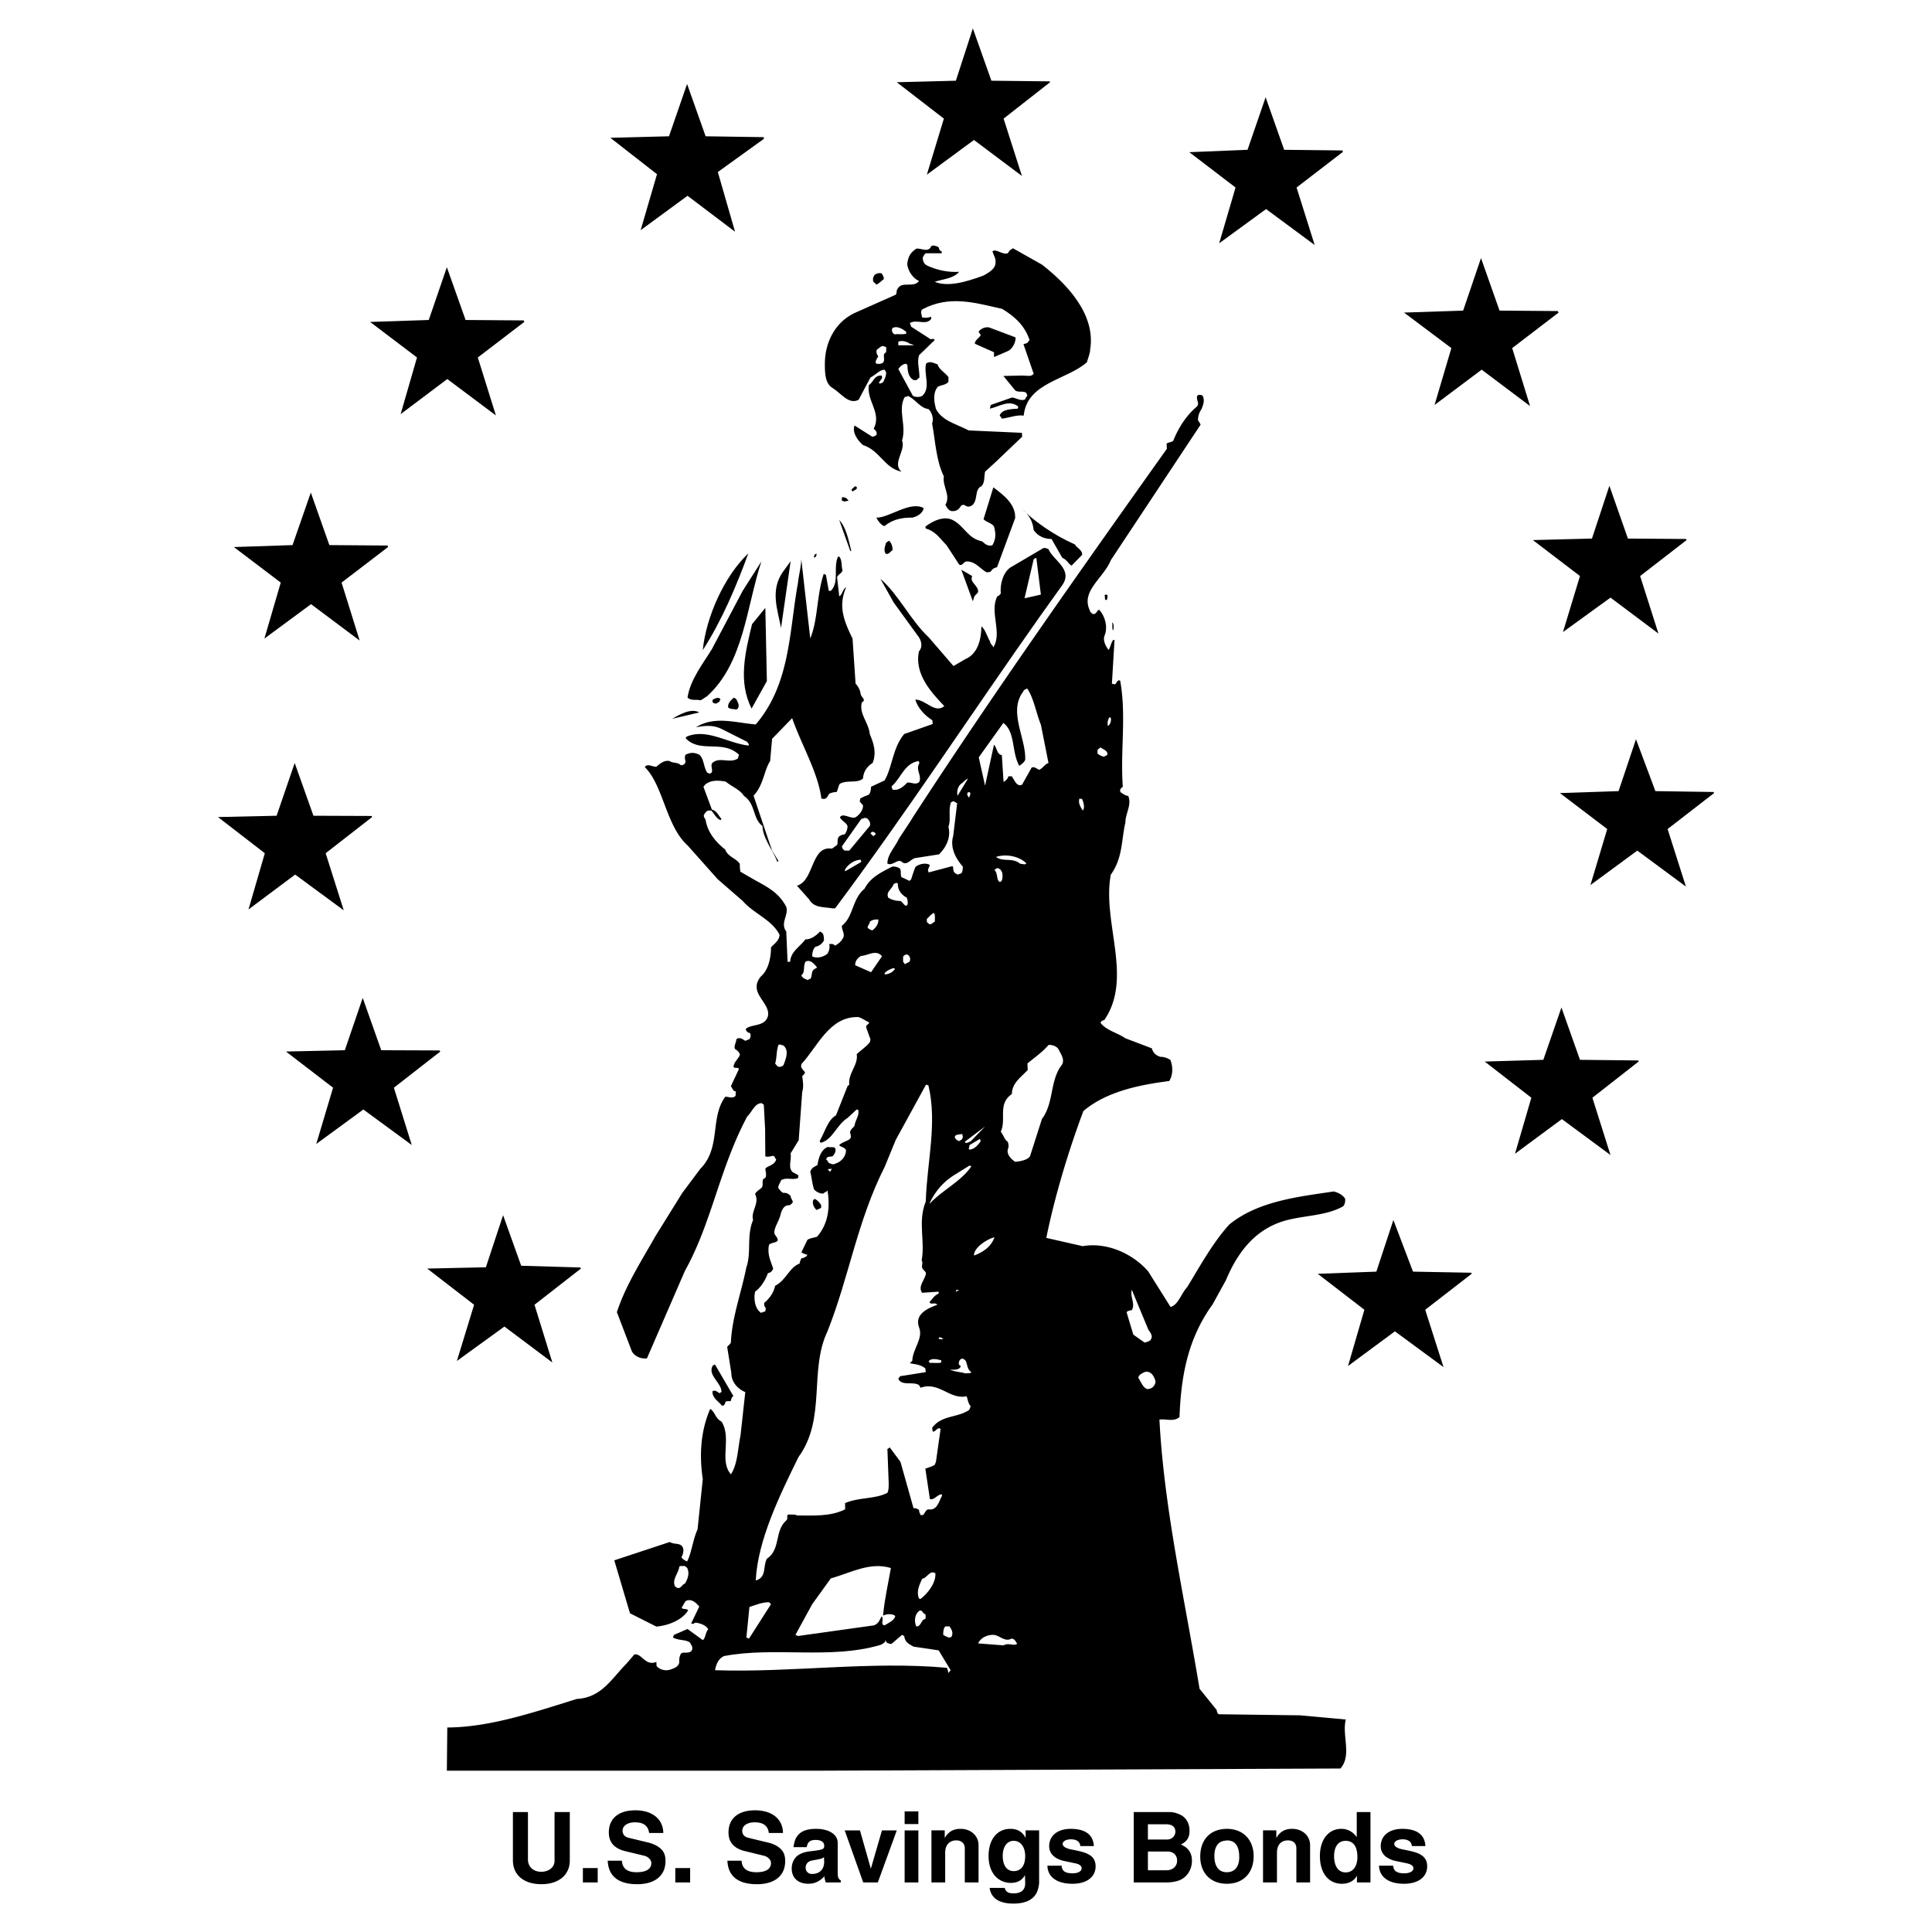<svg xmlns="http://www.w3.org/2000/svg" width="2500" height="2500" viewBox="0 0 192.756 192.756"><g fill-rule="evenodd" clip-rule="evenodd"><path fill="#fff" d="M0 0h192.756v192.756H0V0z"/><path d="M144.02 136.395l-4.85-3.567-4.676 3.457 1.631-5.609-4.654-3.588 5.849-.217 1.698-5.152 1.957 5.152 5.828.109.021.108-4.631 3.588 1.827 5.719zM55.109 135.938l-4.784-3.588-4.742 3.435 1.718-5.609-4.676-3.61 5.851-.13 1.718-5.196 1.805 5.043 5.894.174.065.109-4.632 3.61 1.783 5.762zM160.68 115.238l-4.852-3.586-4.676 3.457 1.631-5.588-4.652-3.609 5.849-.174 1.805-5.218 1.85 5.218 5.828.065.021.109-4.611 3.609 1.807 5.717zM41.081 114.238l-4.828-3.543-4.698 3.436 1.675-5.61-4.698-3.609 5.872-.131 1.784-5.219 1.848 5.219 5.807.022.087.109-4.632 3.609 1.783 5.717zM34.295 90.823l-4.849-3.566-4.654 3.479 1.63-5.609-4.675-3.609 5.85-.131 1.805-5.262 1.87 5.262 5.808.022.043.109-4.633 3.609 1.805 5.696zM168.203 88.453l-4.849-3.587-4.676 3.435 1.676-5.588-4.721-3.587 5.851-.195 1.739-5.175 1.937 5.175 5.807.086.043.109-4.633 3.587 1.826 5.74zM35.883 63.907l-4.85-3.631-4.654 3.435 1.631-5.587-4.676-3.544 5.851-.196 1.826-5.239 1.849 5.239 5.807.044.043.152-4.632 3.544 1.805 5.783zM165.463 63.211l-4.783-3.587-4.742 3.435 1.697-5.588-4.699-3.587 5.894-.152 1.74-5.262 1.848 5.262 5.809.043.043.109-4.633 3.587 1.826 5.74zM49.476 41.448l-4.85-3.631-4.654 3.5 1.631-5.652-4.676-3.544 5.851-.196 1.805-5.261 1.87 5.261 5.807.043.044.153-4.633 3.544 1.805 5.783zM152.654 40.513l-4.828-3.631-4.699 3.522 1.676-5.674-4.721-3.544 5.895-.196 1.783-5.24 1.849 5.24 5.807.044.086.152-4.631 3.544 1.783 5.783zM131.166 24.446l-4.85-3.587-4.677 3.413 1.632-5.565-4.611-3.523 5.807-.239 1.804-5.24 1.85 5.24 5.828.065.022.153-4.612 3.544 1.807 5.739zM73.335 23.12l-4.741-3.588-4.677 3.435 1.632-5.587-4.654-3.631 5.85-.152 1.805-5.218 1.849 5.218 5.807.087v.174l-4.589 3.305 1.718 5.957zM101.957 17.554l-4.785-3.588-4.698 3.457 1.696-5.587-4.697-3.631 5.894-.152 1.695-5.219 1.85 5.219 5.807.065.043.087-4.633 3.631 1.828 5.718z"/><path d="M44.583 176.658l.044-4.305c4.219-.021 8.591-1.5 12.918-2.848 2.458-.131 3.458-2 4.937-3.5l.805-.936c.74-.152 1.088 1.197 2.197.74l.022.412c.37.414.979.545 1.566.283.304-.109.587-.238.696-.609 0-.238-.021-.564.152-.869.152-.283.674 0 1.044-.283.261-.348 0-.629-.152-.891-.521-.305-1.065-.152-1.675-.479l.109-.262 1.349-.586 1.522 1.109c.283-.197.239-.719.543-1.088-.217-.391-.783-.588-1.218-.652-.196 0-.261.217-.479.064l.805-1.674c-.261-.281-.652-.76-1.218-.607-.261.064-.305.434-.522.652 0 .324.37.086.631.324-.587.979-1.957 1.523-3.175 1.631l-2.631-1.326-1.566-5.283 5.524-1.826c.522.262.805.088 1.175.348.261.24.261.697 0 1.174.087.152.305.305.565.414.435-.783.565-2.152 1.044-3.195l.522-5.023c-.348-2.326-.239-4.738.739-7 .5.305.5.957 1.131 1.262 1.044 1.674-.261 3.891.935 5.26.675-.979.696-2.631.957-3.848l.479-4.348c-.761-.326-1.392-1-1.392-1.914l-.413-2.588c.108-.195.261-.195.369-.455.109-2.523 1.044-4.957 1.544-7.502.522-1.457 0-3.152.674-4.717-.261-.85.674-1.652.196-2.588.109-.262.37-.369.652-.631.217-.262-.022-.652.217-.912l.131-.045c.174-.26.065-.586.021-.891l.043-.109c.326-.26.848-.305 1.044-.848-.108-.109-.152-.369-.304-.369-.218 0-.479.152-.783.043l-.021-2.717-.131-2.436-.217-.152c-.696 0-.957.891-1.435 1.326-2.784 5.219-3.524 10.566-6.221 15.414l-3.784 8.719c-.522.088-1.262-.174-1.522-.738l-1.479-3.871c.892-2.717 2.479-5.152 3.85-7.588l2.675-4.305 1.805-2.412c2.087-2.109.935-5.066 2.479-7.176.304-.043.609.195.979-.043.13-.131 0-.283.109-.5-.305 0-.305-.195-.522-.521l.805-1.719c-.108-.217-.435 0-.543-.217 0-.109.109-.436.261-.586.174-.305.37-.436.37-.676a1.044 1.044 0 0 0-.479-.5c-.152-.303.109-.607.13-.979l.152-.107h.261c.218.086.218.107.479.26l.37-.152c.087-.021.261-.369.087-.629a.473.473 0 0 1-.413-.393c.479-.521 1.936-.195 2.218-1.305.261-1.369-2.066-2.305-.696-3.957.739-.629 1-1.847 1-2.891.261-.304.849-.674.849-1.261-.783-1.522-2.588-2.109-3.676-3.37l-2.501-2.174-3.001-3.37c-2.153-1.935-2.415-6.001-4.263-7.805.261-.414.783 0 1.152-.043.327-.261.74-.674 1.327-.565.305.239.783.087 1.109.413.152 0 .37 0 .479-.326 0-.152-.152-.413 0-.717.457-.217.848-.261 1.37 0 .479.413.413 1.196.783 1.783l.261.108c.479-.152.043-.652.217-1.021.696-.739 1.784.065 2.588-.5l.108-.37c-1.631-1.544-3.871-.109-5.328-1.652l.108-.152c2.001-.848 4.046.63 6.155.891l.065-.108-.174-.261-2.589-1.304c-.935-.435-1.783-.283-2.522-.152 1.849-1.174 4.002-.435 5.959-.282 3.48-4.066 3.328-9.306 4.22-14.154.065-.695.304-1.543.326-2.326l.892 7.892c.783-1.848.631-4.327 1.349-6.436l.217.109.283 1.587h.196c.892-.848.217-2.37.739-3.435l.152.065c.261.414.152.848.283 1.327-.065.304-.392.348-.543.674l.217 1.913c.326-.174.326-.696.696-.913-.805 1.848-.283 3.261.631 5.131l.304 4.5c.153.13.414.543.479.87.044.521.414.521.326.87l-.174.109c-.326 1.13.696 2.065.783 3.174.392.935.696 1.849.283 2.892-.479.283-.914.805-.957 1.544-.587.522-1.522.109-2.305.522-.131.152-.174.522-.326.826-.152 0-.413.022-.74.174-.152.196-.174.457-.522.522l-.261-.044c-.326-2.587-2.001-5.392-2.915-8.022l-2.001 2.065-.196 2.218c-.631.979-.631 2.348-1.653 3.457l1.153 3.435.696 2.044.631 1.021-.109.109c-.37-1.065-1.457-2.37-1.479-3.587-1.001-.739-.675-2.218-1.849-3-.391-.63-1.196-.913-1.827-1.435-.675-.109-1.436-.196-2.044.304l-.174.217.848 2.283c.457.087.674.608.957.935l-.108.109c-.392-.152-.587-.587-.914-.957h-.261c-.196.021-.304.174-.457.413-.065.13 0 .282.152.5.152 1.108.892 2.152 1.958 2.979.261.739 1.087.848 1.457 1.435 0 .218 0 .522.065.783l1.588.914c1.37.739 2.306 1.305 2.979 2.587.261.826-.63 1.609 0 2.457l.131 3.022h.261c.043-1.022.979-1.5 1.522-2.24.587.022 1.109-.413 1.457-.782l.239.152c.131.174.152.478.152.739-.152.261-.392.543-.848.63-.217.174-.326.587-.326.957.479.261 1.153.043 1.522-.261.174-.304.261-.63.174-.957.109 0 .37-.087.587.152.413-.239.609-.413.826-.826.152-.37-.152-.695-.152-1.152 1.175-.913 1.001-2.652 2.262-3.696.543-1.065 1.522-1.587 2.784-2.217.174 0 .5 0 .761.217.152.261 0 .565.152.848.261.108.457.195.783.37l.173-.152c.109-.37.239-.761.414-1.218.326-.326 1.066-.479 1.458-.217-.044.109-.131.305-.196.479l.065.261 2.371-.63c.152.108 0 .413.239.674l.282.174.37-.13c.109-.087.152-.413.152-.674-.696-.783-1.305-1.892-.957-3.066l.392-3.261c-.065 0-.131-.087-.37-.196l-.239.108c-.305.827.021 1.631-.261 2.457.261 1.022-.196 2-.936 2.739l-2.371.37c-.414.065-.848.805-1.327.392-.413-.392-.957.457-1.457.152 0-.892.739-1.587 1.152-2.479l1.218-1.848.153-.261c8.111-12.479 16.965-24.981 25.359-36.787l-.021-.522c.109-.108.391-.108.652-.261.521-1.305 1.305-2.544 2.371-3.435.305-.37-.131-.674.043-1.087.109-.108.326-.108.521 0 .219.413.109.826-.109 1.348a1.874 1.874 0 0 0-.348 1.109c.045.065.152.217.262.435l-8.961 13.523c-.695 1.761-3.002 3.065-2.109 4.979.043.196.152.304.369.413.262-.065.305-.152.457-.413h.152c.588.674.848 1.739.5 2.565-.174.478.131 1.065.414 1.413.217-.348.195-.63.457-1h.129l-.26 4.37.305.065c.152-.065.217-.521.521-.369.631 3.479 0 7.022.262 10.588-.152.108-.371.283-.219.543.219.152.479.348.762.37.369.892-.283 1.739-.283 2.631-.412 1.783-.26 3.565-1.457 5.218-.891 4.74 2.24 10.262-.631 14.481-.064.064-.326.064-.391.303.521.74 1.695 1 2.479 1.545l2.633 1c.129.412.326.674.848.848.326 0 .631.086 1 .305.283.695.262 1.521-.109 2.109-2.826.369-6.219 1-8.568 3-1.479 3.957-2.85 8.479-3.697 12.652l3.633.826c2.305-.412 4.893.652 6.523 2.502l2.24 3.564c.783-.217 1.045-1.326 1.676-2 1.326-2.195 2.566-4.436 4.176-6.219 2.893-2.369 6.98-2.781 10.418-3.305.369.088.912.305 1.152.74 0 .195.021.457-.195.738-1.588.893-3.48.893-5.285 1.305-3.371.74-5.221 3.219-6.416 6.066l-1.328 2.414c-2.521 3.479-3.152 7.262-3.305 11.24-.588.521-1.328.152-2.002.26.457 8.85 2.523 17.895 4.002 26.852l1.719 2.131c0 .131.021.238.174.412l8.156.109 4.545.414c-.412 1.564.631 3.586-.543 4.891l-51.807.217h-37.34v-.003z"/><path d="M94.627 166.918c-.044-.107-.044-.281-.152-.521-7.678-.695-15.485.5-23.141.24.109-.5.283-1.152.914-1.414 5.089-.957 10.57.369 15.594-1.107.196-.109.414-.152.522-.479l.065.217c.196.109.348.174.522.152l1.044-.893.218.109c.065.588.413.783.935 1.064l2.501.371 1.196 1.979-.218.282zM100.129 164.158l-2.543-.195c.26-.588.957-.893 1.586-.85.566.066 1.109.74 1.74.371.262 0 .414.217.566.521-.304.261-.871-.151-1.349.153zM74.727 163.484l-.261-.109.305-3.043c.63-.219 1.305-.479 1.957-.479l.196.195-2.197 3.436zM94.736 163.375c-.217 0-.413-.152-.631-.262 0-.217 0-.674.218-.848h.413c.174.262.435.652.174 1.066l-.174.044zM79.621 163.223l-.261-.109 1.675-3.064 1.849-2.566c2.044-.586 3.915-1.674 6.002-1.043-.261 1.5-.63 3.088-.783 4.74.326-.131.783-.219 1.174 0l.044.086c-.153.436-.631.631-1.066.893-.479-.045 0-.674-.305-.893-.174.326-.261.695-.739.893l-7.59 1.063zM91.408 162.266c-.195-.479-.195-1.195.327-1.564.326-.109.261.26.587.348.043.131.043.283 0 .479-.479.063-.37.758-.914.737zM91.8 159.527l-.109-.045c-.283-.629 0-1.303.305-1.955.587-.152.739-.893 1.327-.566.065.936-.696 1.957-1.479 2.566H91.8zM67.615 158.439l-.239-.131c-.413-.674.37-1.412.392-2 .152-.152.305 0 .522-.086l.261.195c.261.479.108 1.064-.218 1.586-.261.066-.261.305-.587.436h-.131zM75.401 157.68c.196-4.002 2.371-8.459 4.263-12.307 2.806-3.848 1.022-8.609 2.893-12.545 2.175-5.479 2.958-10.98 5.72-16.438l1.087-2.652 3.023-5.521.239.064c.913 3.783-.152 7.719-.261 11.588-.826 2.045-.043 3.936-.413 5.893.152.152 0 .436.043.695.065.24.326.348.392.566-.065.631-.848 1.281-.392 1.957l1.653-.109v.195c-.391.131-.63.543-.914.848.152.326.544-.043.783.262-.892.326-2.305.912-1.827 2.24.457 1.15-.63 2.107-.674 3.369l-.239.195c.283.152.957.064 1.544.543l.043.371-2.566.412-.174.262c.326.674 1.261.326 1.849.521.174.043.261.109.37.369 1.805-.674 2.915 1.217 4.589.848.152.326.108.631.413 1l-.152.369c-1.261.826-2.74.479-3.697 1.783l.065.371c.326.043.457-.523.783-.262l-.457 3.217c0 .066-.065.197-.13.371-.239.152-.631.26-.936.369l.457 3.043c.479.109.739-.479 1.174-.479l.043.131c-.305.5-.457 1.521-1.37 1.369-.261.045-.305.305-.522.566h-.261c-.043-.109-.152-.305-.152-.521-.043 0-.283-.217-.544-.152l-1.305-4.631-1.065-1.436-.239.152.13 3.436c0 .369 0 .674-.13.934-1.218.652-2.762.414-4.219 1.023v.629c-1.479.74-3.175.609-4.807.609-.217-.152-.522-.043-.805-.107-.348.107 0 .369-.261.607-1.196 1.045-.522 2.871-1.936 3.826-.413.783 0 1.805-1.065 2.154h-.043v.003z" fill="#fff"/><path d="M72.03 140.242c-.326-.414-.957-.74-.957-1.414.217-.217.522.045.696.174l.217-.129c0-.936-1.435-1.676-.87-2.631l.217-.109 1.849 3.174c-.152 0-.217.217-.261.457-.108.064-.304 0-.521.064-.043.152-.109.414-.305.414h-.065z"/><path d="M114.506 138.611c-.479-.152-.631-.674-.936-1.152.043-.305.348-.436.674-.588.523-.107.85.326 1.002.805.174.414-.305.936-.697.893l-.043.042zM96.324 137.023c-.479-.152-.957-.129-1.566-.369.348 0 .935.064 1.087-.305l-.043-.107c-.261-.109-.109-.414-.043-.566l.239-.152.283.152c.261.305.152.936.63 1.219-.066.152-.327.085-.587.128zM92.779 135.98l-.131-.152c.239-.369.87-.217 1.262-.109v.219c-.37.107-.74 0-1.131.042zM114.18 133.938l-1.109-.783-.674-2.24c.064-.086.283-.195.521-.195.393-.674-.195-1.262 0-2.043l1.652 3.979c.197.283.479.631.262.957-.021.152-.326.26-.588.326h-.064v-.001zM93.801 133.611l-.152-.045c0-.26.348-.107.457.045h-.305zM75.923 130.98c-.631-.436-.74-1.414-.587-2.109.587-.436 1-1.109 1.283-1.848.217-.043.413-.152.522-.457-.218-.695-.631-1.436-.414-2.369.196-.24.522-.131.849-.393.087-.305-.239-.479-.327-.783 0-.564.414-1.107.587-1.695.109-.412.261-1.107.936-1.086.108-.021.217-.152.326-.283 0-.238-.217-.369-.217-.631-.108-.152-.435-.369-.696-.305-.239-.064-.348-.26-.522-.479-.087-.195.174-.521.283-.805.521-.303 1.087.023 1.675-.195l.043-.217c-.043-.152-.304-.217-.565-.369-.521-.457-.108-1.219-.217-1.893l.805-1.305.348-4.805c.174-.586.065-1.107 0-1.586.065-.088.174-.109.283-.348-.109-.24-.283-.283-.392-.588l.022-.262c1.609-1.695 2.784-4.805 5.72-4.695.326.109.631.326 1.022.521.087.219-.261.152-.283.479l.436 1.217-.044.262c-.282.414-.913.826-1.326 1.217.195 1.045-.892 1.936-.74 3.045l-.174.152-1.153 2.912c-.826.457-1.109 1.674-1.631 2.566l.108.174c1.175-.283 1.588-1.805 2.675-2.479l.914-.848.152.043c.152.521-.304 1.021-.37 1.588-.087.152-.305.26-.413.521-.109.152.152.479 0 .738-.261.283-.783.326-1.109.652.043.197.565.197.674.523 0 .564-.414 1.152-1.087 1.348-.218.129-.435 0-.631-.088-.108-.107-.13-.283-.261-.326.043-.369.392-.26.631-.326.152-.131.413-.521.261-.826-.174-.152-.479-.043-.739-.107-.653.26-.914 1.043-1.022 1.803-.261.152-.609.262-.718.676.152.521.152 1.043.37 1.738.087.152.609.521.979.414 0-.109.282-.109.37-.305.261 1.564.13 3.305-1.044 4.631-.305.107-.631.107-.957.305l-.609 1.26c.087.021.348.219.609.219l-.109.174c-.13.086-.348.195-.5.195-.022.107-.174.326-.174.521-1.044.391-1.327 1.652-2.436 2.217-.152.652-.5 1.219-1.087 1.697-.044.152 0 .412.152.521l-.043.326-.438.156zM95.367 128.871c0-.217.131-.195.326-.152l-.326.152zM97.172 125.24c0-.74 1.219-1.588 2.045-1.805-.305.914-1.045 1.436-1.957 1.805h-.088z" fill="#fff"/><path d="M81.469 120.719c-.218-.174-.479-.631-.326-1l.152-.109c.217.109.479.348.63.631v.26c-.043.044-.303.151-.456.218z"/><path d="M92.735 120.066c.522-1.109 1.262-2.045 2.393-2.783l1.609-1 .174.086c-1 1.479-2.914 2.393-4.132 3.697h-.044zM82.818 116.914l-.239-.262.413-.043-.174.305zM101.283 115.914c-.326-.219-.85-.676-.74-1.219.109-.26.109-.457 0-.783-.305-.174-.414-.652-.695-1 .586-1.281-.348-2.76 1.109-3.762 0-1.129 1-1.738 1.588-2.412-.045-.217 0-.369-.045-.631.674-.564 1.479-1.109 2.109-1.848.305-.043.893.109 1.045.521.195.391.588.914.305 1.436-1.24 1.564-.783 3.805-2.002 5.414l-1.195 3.738c-.262.37-.957.501-1.479.546zM96.737 114.695l-.087-.043.087-.414 1.023-.607.086.217c-.217.326-.586.804-1.109.847zM96.324 114.021l-.065-.109 2.023-1.521-1.436 1.479c-.153.042-.305.194-.522.151zM95.693 113.848c-.195-.088-.305-.109-.435-.369 0-.348.5-.262.739-.348l.065.26c0 .24-.152.347-.369.457zM77.663 106.434c-.109-.064-.152-.109-.326-.326.174-.564.108-1.217.326-1.848.152-.109.283 0 .522.064.521.479.261 1.219.021 1.848-.021.152-.282.305-.543.262zM80.556 97.781c-.239-.152-.479-.152-.609-.479.413-.305.152-.826.413-1.349.479-.283.892.239 1.153.565 0 .064-.217.109-.37.262-.196.217-.109.521-.261.848l-.326.153zM88.277 97.215l-.022-.109c.152-.217.63-.477.957-.521l.065.109a1.276 1.276 0 0 1-1 .521zM86.906 96.998l-1.587-.695c0-.458.261-.74.608-.936.609 0 1.501-.695 2.066.044l-1.087 1.587zM90.277 96.193l-.174-.239v-.5c.043-.087.304-.348.522-.152a.511.511 0 0 1 .109.652l-.457.239zM87.037 92.824a1.144 1.144 0 0 1-.457-.239c-.065-.218.196-.37.196-.609.261-.239.544-.239.848-.239.065.412-.261.847-.587 1.087zM92.735 92.214l-.261-.217v-.326c.261-.218.305-.37.696-.587.152.13.087.522.109.805-.021.108-.261.196-.392.326h-.152v-.001z" fill="#fff"/><path d="M83.057 90.627c-.762-.152-1.849 0-2.328-.892l-1.218-1.37c1.74-.478 1.37-4.022 3.48-3.696.152-.065.217-.174.479-.326.195-.196 0-.522.195-.826.065-.109.326-.261.587-.261.152-.131.326-.544.305-.848-.152-.37-.5-.435-.761-.848.261-.521 1.044.152 1.522 0 .304-.152.826-.674.783-1.217l-.326-.37.065-.326c.261-.131.565-.261.849-.37.152-.152.217-.522.217-.783l1.349-.631c.783-1.326.783-3.217 1.958-4.631l2.849-1-.043-.37c-.762-.478-1.479-1.261-1.697-2.065 1.044 0 1.936 1.435 2.893.652-1.196-1.261-3.045-3.174-2.523-5.479.37-.391.261-1-.043-1.435l-2.479-3.414-1.327-2.369c1.849 1.608 2.958 4.087 4.807 5.827l2.479 2.87 1.196-.695c1.262-.522 1.588-2.066 1.588-3.262.369.261.586 1.044.848 1.479.086.37.262.37.348.609.914-1.457-.414-3.522.393-5.087.195-.065.238-.131.348-.283-.088-.827.174-2 .912-2.566l3.328-1.956c.152-.044.305 0 .521.108.457 1.109 2.48 2 1.371 3.587l-2.176 3.044c-6.895 9.763-13.333 19.613-20.488 29.2h-.261z"/><path d="M90.408 90.367c-.261-.065-.304-.326-.565-.479-.369 0-.805-.065-1.218-.326-.261-.587.326-.783.543-1.37.109 0 .196-.196.414-.043-.043.521.261 1.087.892 1.413.043.174.152.479.043.739l-.109.066zM99.738 87.997c-.369-.261-.131-.761-.521-1.217l.283-.174c.348.065.521.369.521.739 0 .174 0 .63-.283.652zM84.318 86.931l-.022-.152c.261-.479.914-1 1.588-1l.043.218-1.609.934zM101.805 86.192c-.783-.674-1.697-.152-2.436-.695.912-.305 2.24-.13 3.023.63-.109.217-.413.022-.587.065zM84.318 84.866c-.174-.044-.261-.196-.327-.414l1.936-2.739c.218-.043.37-.196.609-.043.152.152.37.413.239.739l-2.044 2.457h-.413zM87.167 83.409c-.109-.022-.131-.065-.326-.283l.195-.152c.022.043.283 0 .326.261l-.195.174zM108.025 80.866c-.219-.37-.479-.739-.326-1.196l.26.044c.109.26.326.847.066 1.152zM96.65 79.561c-.065-.152-.261-.283-.065-.522h.152c.174.152 0 .348-.043.522h-.044zM95.541 79.387c-.108-.37 0-1 .457-1.261.13-.109.283-.304.587-.457l-1.044 1.718zM89.038 78.778l-.087-.326c.935-.783 1.262-2.283 2.697-2.522l.087.195c-.414.674.217 1.152 0 1.849-.305.413-.827.043-1.218.108-.304.304-.827.848-1.457.696h-.022zM98.281 78.387l-.631-2.826 2.457-3.435c1.219.935.805 2.892 1.588 4.283.174-.13.436-.283.588-.586.109-2.174-1.74-4.849-.174-6.849.021-.152.131-.152.369-.283.652.913.914 2.5 1.371 3.609l.76 3.826c-.369.109-.521.479-.912.674-.219-.043-.523-.392-.783-.196l-.936 1.674c-.369.217-.631-.152-.805-.457 0-.043-.109-.152-.217-.37h-.35c-.064.261-.238.413-.479.565l-.174-2.674c-.521-.109-.455-.696-.783-1.044l-.889 4.089zM110.135 75.495a1.541 1.541 0 0 1-.631-.304V74.8l.305-.239c.064.087.326.195.521.348.109.109.238.283.109.435l-.304.151zM110.547 72.43c-.107-.261 0-.717.174-.891l.109.108c.043.261-.021.587-.283.783z" fill="#fff"/><path d="M67.071 71.712c.674-.392 1.892-1.109 2.697-.631l-2.697.631zM73.444 70.799c-.218-.087-.479 0-.783-.196-.108-.326.218-.739.565-1l.239.152c.131.305.37.631.131.957l-.152.087zM74.988 70.69c-1.37-2.674-.631-5.631.043-8.414l1.327-1.63.152 7.305-1.522 2.739zM71.291 70.168c-.174 0-.261-.217-.174-.369.217-.109.587-.305.761-.044l-.109.261c-.152.044-.283.261-.478.152zM69.855 69.864c-.37-.109-.87.087-1.261-.261.261-1.783 1.544-3.392 2.436-4.848l3.067-5.805 1.87-2.935c-1.5 4.522-1.74 10.154-5.459 13.48-.152.043-.326.261-.63.37h-.023v-.001zM70.116 64.864c.326-3.283 2.131-7.371 4.545-9.653-1.196 3.282-2.675 6.761-4.545 9.653zM111.07 62.907c-.197-.261 0-.521-.131-.804.26.109.131.5.152.696l-.021.108zM77.924 62.646c-.348-1.848-1.087-3.696.152-5.544l.805-1.109-.957 6.653zM97.062 59.994l-1.152-3.152 1.087.63c-.304.652.631.913.588 1.587-.088.217-.326.261-.414.565l-.109.37zM110.33 59.863c-.152-.021-.043-.282-.131-.5l.131-.043.131.043c.107.131 0 .261-.021.479l-.11.021z"/><path fill="#fff" d="M102.217 59.689l.914-3.892.262-.152.457 3.675-1.633.369z"/><path d="M98.434 57.102c-.588-.305-1.109-1.109-2.001-1.087-.305 0-.414.522-.74.305l-1.261-1.935c-.631-.609-1.044-1.37-2.066-1.652l-.043-.196c.696-.522 1.893-1.174 2.849-.587 1.087.631 1.414 1.783 2.827 2.066.174.152.545.565 1.023.37.348-.609.348-1.174.15-1.848-.15-.326-.781-.435-1.043-.739l.979-3.174c.914.696 2.24 1.631 2.176 3.065l-1.807 4.892c-.107.065-.305.065-.455.217l-.219.261-.369.042zM106.916 56.428c-.326-.152-.414-.543-.936-.783l-1.066-1.87c-.674 0-1.369-.261-1.783-.892-.107-.87-.412-1.478-1.174-2.109 1.174 1.174 3.109 2.587 5.285 3.544.152.326.783.565.717 1.044l-1.043 1.066zM81.208 55.624c0-.044 0-.37.261-.37 0 .065 0 .326-.218.37h-.043zM88.364 55.254c-.218-.37-.087-.674.043-1.109l.283-.195c.261.195.37.63.37.935-.175.065-.371.478-.696.369zM84.84 54.993l-1.109-3.109c.674.696.935 2 1.196 3.066l-.087.043zM88.146 52.471c-.305-.195-.457-.37-.718-.826 1.261.043 3.371-1.696 4.72-.957-.044.479-.609.848-1.131.957-.914-.022-1.958.152-2.74.826h-.131z"/><path d="M94.91 50.993c-.282-.109-.391-.261-.587-.631.565-.935-.326-1.848-.152-2.826-.783-1.587-.848-3.544-1.174-5.283.174-.479 0-1.065-.348-1.435-.848-.109-1.218-.891-2.022-1.305l-.37.109c-.718 1.305.217 2.827-.261 4.327.413.978-1.044 2.305-.043 3.109-1.696-.326-2.175-2.131-3.85-2.652-.479-.413-1.109-1.196-.848-1.957l1.783 1.13.326-.108c.261-.261 0-.544-.195-.696.826-1.587-.74-2.783-.479-4.37.413-.196.522-1 1.261-.935.196.304-.174.457-.261.739.087.13.261 0 .414-.065.152-.326.326-.63.304-1l-.152-.261c-.479 0-.892.521-1.414.783l-1.175 2.217c-.979.522-1.74-.63-2.566-1.152-.805-.435-.805-1.587-.805-2.435 0-2 .914-4.066 2.915-5.044l4.154-1.848c.174-.217 0-.369.218-.63.413-.74 1.587-.022 2.109-.74-.544-.217-1.152-1-1.174-1.739.109-.804.37-1.109.892-1.479.435-.108 1.218.457 1.5-.261.152-.109.479-.043.74.109.043.108.043.369.305.413v.195h-1.588c-.109.065-.217.218-.304.435 0 .304.087.674.565.848.957.414 2.001.631 3.066.565-.565.696-1.74.739-2.436 1 1.326.543 3.175 0 4.872-.631.414-.261 1.24-.608 1.195-1.37.045-.348-.217-.674-.303-1.043.348-.305.957.37 1.521.195l.217-.304.305-.196 2.893 1.631c2.371 1.848 5.395 4.892 4.807 8.479 0 .37-.195.783-.326 1.261-2 1.783-5.959 2-6.307 5.327-.652-.109-1.479.217-2.176.304 0-.043-.107-.152-.217-.326.24-.63 1.174-.63 1.805-.674l.045-.217c-.936-.717-1.85 0-2.828.217l.086-.37 2.111-.739c.391 0 .891.413 1.326.174 0-.065.109-.218.217-.37l-.107-.261c-.283-.261-.783 0-1.109-.261l-1.176-1.435 1.871-.043c.521 0 .893.152 1.152-.174l-1.021-2.957.369-.109.24-.304c-.479-1.413-1.436-2.326-2.74-3.109-2.654-.587-5.243-1.413-7.983.065-.196.261-.043.457 0 .783.261.065.587.065.892-.065l.021.217c-.521.696-1.435 0-2.131.413l.13.37 1.827 1.174c.152.196.326-.108.522.152l-1.566 1.521c-.217.696.044 1.436.044 2.218l-.305.261h-.261c-.543-.261-.63-.935-.63-1.478l-.131-.152c-.304 0-.609.261-.783.521l1.436 2.652c.152.152.63.196.935.043.913-.804.152-2.109.392-3.217.348-.326.783-.065 1.152.065.152.522.675.739 1.088 1.261v.456c-.196.327-.674.327-1.044.5-.522.565-.414 1.5-.196 2.239.609 1.174 2.001 1.479 3.263 2.131l5.307.239.021.392-2.807 2.674-.891.804c-.109.479 0 1.109-.369 1.457-.697.326-.326 1.261-.85 1.848-.478.37-.63.109-.935 0l-.218.065c-.108.196-.37.565-.739.565h-.261v.004zM84.253 50.036l-.261-.087v-.282c.065-.152.305 0 .435.021l.239.261-.413.087zM85.058 49.036l-.109-.152c.044-.109.218-.261.37-.37l.152.065c.109.261-.218.305-.413.457z"/><path d="M87.472 36.295c-.261-.109 0-.479.152-.739-.152-.196-.261-.522-.109-.696.218-.13.261-.239.522-.348l.369.109c.022.109.022.348 0 .522l-.13.087c-.239.282.087.587-.174.957-.109.043-.326.174-.479.109h-.151v-.001z" fill="#fff"/><path d="M99.172 35.621v-.478l-1.912-.848c0-.37.391-.522.586-.848 0-.043-.086-.152-.217-.348.217-.326.805-.587 1.217-.37l2.48.935c.021.565-.369 1.196-.783 1.37l-1.371.587z"/><path d="M89.625 34.447v-.348c.326-.174.848-.021 1.153.196.108.043.239.043.391.152h-1.544zM89.277 33.36c-.217-.065-.37-.37-.239-.63.436-.239.957.043 1.37.37v.196c-.413.108-.783-.001-1.131.064z" fill="#fff"/><path d="M87.428 28.403c-.065-.152-.217-.152-.326-.37v-.283l.109-.261c.152-.195.522-.304.783-.195.044.195.261.348.152.587-.152.087-.37.348-.674.5l-.044.022zM87.363 26.511l.261-.239-.261.239zM51.173 180.789v4.806c0 1.477 1.087 2.391 2.849 2.391 1.718 0 2.827-.914 2.827-2.369v-4.828h-1.522v4.871c0 .631-.565 1.088-1.327 1.088-.783 0-1.327-.5-1.327-1.219v-4.74h-1.5zM58.154 186.377v1.435h1.479v-1.435h-1.479zM66.179 182.877c-.021-1.391-1.109-2.262-2.783-2.262-1.675 0-2.654.805-2.654 2.219 0 .957.543 1.586 1.61 1.848l1.979.479c.37.109.652.412.652.717 0 .588-.5.914-1.479.914-.935 0-1.414-.391-1.457-1.152h-1.414c.065 1.543 1.066 2.348 2.937 2.348 1.762 0 2.827-.848 2.827-2.305 0-.586-.152-.957-.522-1.283-.326-.26-.631-.412-1.087-.543l-2.066-.5c-.391-.086-.608-.348-.608-.695 0-.5.479-.848 1.239-.848.87 0 1.305.348 1.414 1.064h1.412v-.001zM67.375 186.377v1.435h1.48v-1.435h-1.48zM78.12 182.877c-.021-1.391-1.087-2.262-2.784-2.262-1.675 0-2.654.805-2.654 2.219 0 .957.544 1.586 1.632 1.848l1.957.479c.37.109.652.412.652.717 0 .588-.5.914-1.457.914s-1.436-.391-1.479-1.152h-1.414c.065 1.543 1.065 2.348 2.937 2.348 1.783 0 2.827-.848 2.827-2.305 0-.586-.152-.957-.522-1.283-.304-.26-.609-.412-1.088-.543l-2.066-.5c-.392-.086-.609-.348-.609-.695 0-.5.479-.848 1.24-.848.87 0 1.327.348 1.414 1.064h1.414v-.001zM83.883 187.596c-.239-.109-.305-.305-.305-.762v-2.979c0-.826-.87-1.391-2.153-1.391-.935 0-1.544.238-1.892.738-.196.262-.283.566-.37 1.088h1.327c.087-.521.326-.719.892-.719.543 0 .848.219.848.566 0 .369-.087.412-1.392.564-.565.066-.957.219-1.24.414-.37.281-.609.76-.609 1.305 0 .934.631 1.521 1.653 1.521.631 0 1.109-.219 1.61-.74.021.24.043.305.13.609h1.501v-.214zm-2.044-2.131c.152-.043.261-.088.304-.131.022-.021.065-.043.065-.043l.021.457c0 .76-.456 1.217-1.218 1.217a.606.606 0 0 1-.631-.631c0-.348.218-.609.565-.695l.894-.174zM84.275 182.617l1.849 5.195h1.457l1.892-5.195h-1.479l-1.11 3.826-1.087-3.826h-1.522zM90.256 180.725v1.262h1.37v-1.262h-1.37zm0 1.892v5.195h1.37v-5.195h-1.37zM97.629 187.812v-3.717c0-.936-.761-1.631-1.784-1.631-.739 0-1.218.281-1.588.912v-.76H92.93v5.195h1.371v-2.979c0-.738.413-1.217 1.109-1.217.522 0 .848.303.848.803v3.393h1.371v.001zM102.326 183.377c-.305-.609-.805-.912-1.521-.912-1.328 0-2.176 1.064-2.176 2.717 0 1.609.893 2.674 2.24 2.674.652 0 1.131-.281 1.393-.783l.021.762v.066c0 .652-.393 1-1.152 1-.545 0-.783-.152-.893-.545h-1.5c.131 1.023.957 1.566 2.371 1.566 1.107 0 1.869-.326 2.262-.979.152-.24.303-.783.303-1.152v-5.174h-1.348v.76zm-1.195.283c.695 0 1.152.609 1.152 1.521 0 .957-.414 1.5-1.152 1.5-.676 0-1.088-.564-1.088-1.521 0-.914.436-1.5 1.088-1.5zM109.135 184.182c-.066-1.131-.85-1.717-2.307-1.717-1.305 0-2.152.674-2.152 1.738 0 .436.195.783.521 1.045.217.174.521.303.826.391.195.043.631.131 1.24.262.436.086.652.26.652.5 0 .303-.369.5-.893.5-.738 0-1.064-.219-1.109-.762h-1.412c.021 1.131.957 1.805 2.5 1.805 1.414 0 2.307-.674 2.307-1.74 0-.479-.174-.826-.5-1.064-.414-.283-.762-.391-1.98-.631-.521-.109-.805-.305-.805-.543 0-.262.348-.457.826-.457.566 0 .893.238.936.674h1.35v-.001zM113.113 180.789v7.023h3.285c.564 0 1.174-.131 1.5-.326.631-.348 1.023-1.064 1.023-1.826 0-.805-.371-1.326-1.109-1.631.631-.305.869-.717.869-1.391 0-.697-.326-1.262-.848-1.545-.326-.174-.783-.305-1.088-.305H113.113v.001zm1.414 2.74v-1.521h1.805c.609 0 .936.26.936.738 0 .436-.369.783-.826.783h-1.915zm0 3.067v-1.871h1.957c.566 0 .957.348.957.914 0 .564-.434.957-1.043.957h-1.871zM122.422 182.465c-1.652 0-2.674 1.064-2.674 2.76 0 1.652 1.043 2.719 2.652 2.719 1.631 0 2.676-1.066 2.676-2.762 0-1.631-1.066-2.717-2.654-2.717zm-.129 1.174c.043 0 .064-.021.107-.021.848 0 1.24.564 1.24 1.674 0 .957-.457 1.5-1.24 1.5-.805 0-1.24-.588-1.24-1.609 0-.958.393-1.501 1.133-1.544zM130.709 187.812v-3.717c0-.936-.762-1.631-1.783-1.631-.74 0-1.219.281-1.588.912v-.76h-1.326v5.195h1.391v-2.979c0-.738.393-1.217 1.088-1.217.545 0 .848.303.848.803v3.393h1.37v.001zM135.363 180.789v2.502c-.391-.545-.914-.826-1.545-.826-1.283 0-2.131 1.086-2.131 2.717 0 1.674.848 2.762 2.197 2.762.674 0 1.217-.283 1.5-.805v.674h1.348v-7.023h-1.369v-.001zm-1.109 2.871c.762 0 1.174.564 1.174 1.609 0 .955-.455 1.543-1.174 1.543-.717 0-1.152-.609-1.152-1.631 0-.956.435-1.521 1.152-1.521zM142.215 184.182c-.066-1.131-.85-1.717-2.307-1.717-1.305 0-2.152.674-2.152 1.738 0 .436.195.783.521 1.045.24.174.521.303.826.391.195.043.631.131 1.24.262.436.086.674.26.674.5 0 .303-.391.5-.914.5-.717 0-1.064-.219-1.107-.762h-1.414c.043 1.131.957 1.805 2.5 1.805 1.414 0 2.307-.674 2.307-1.74 0-.479-.174-.826-.5-1.064-.393-.283-.762-.391-1.98-.631-.521-.109-.805-.305-.805-.543 0-.262.371-.457.826-.457.566 0 .893.238.936.674h1.349v-.001z"/></g></svg>